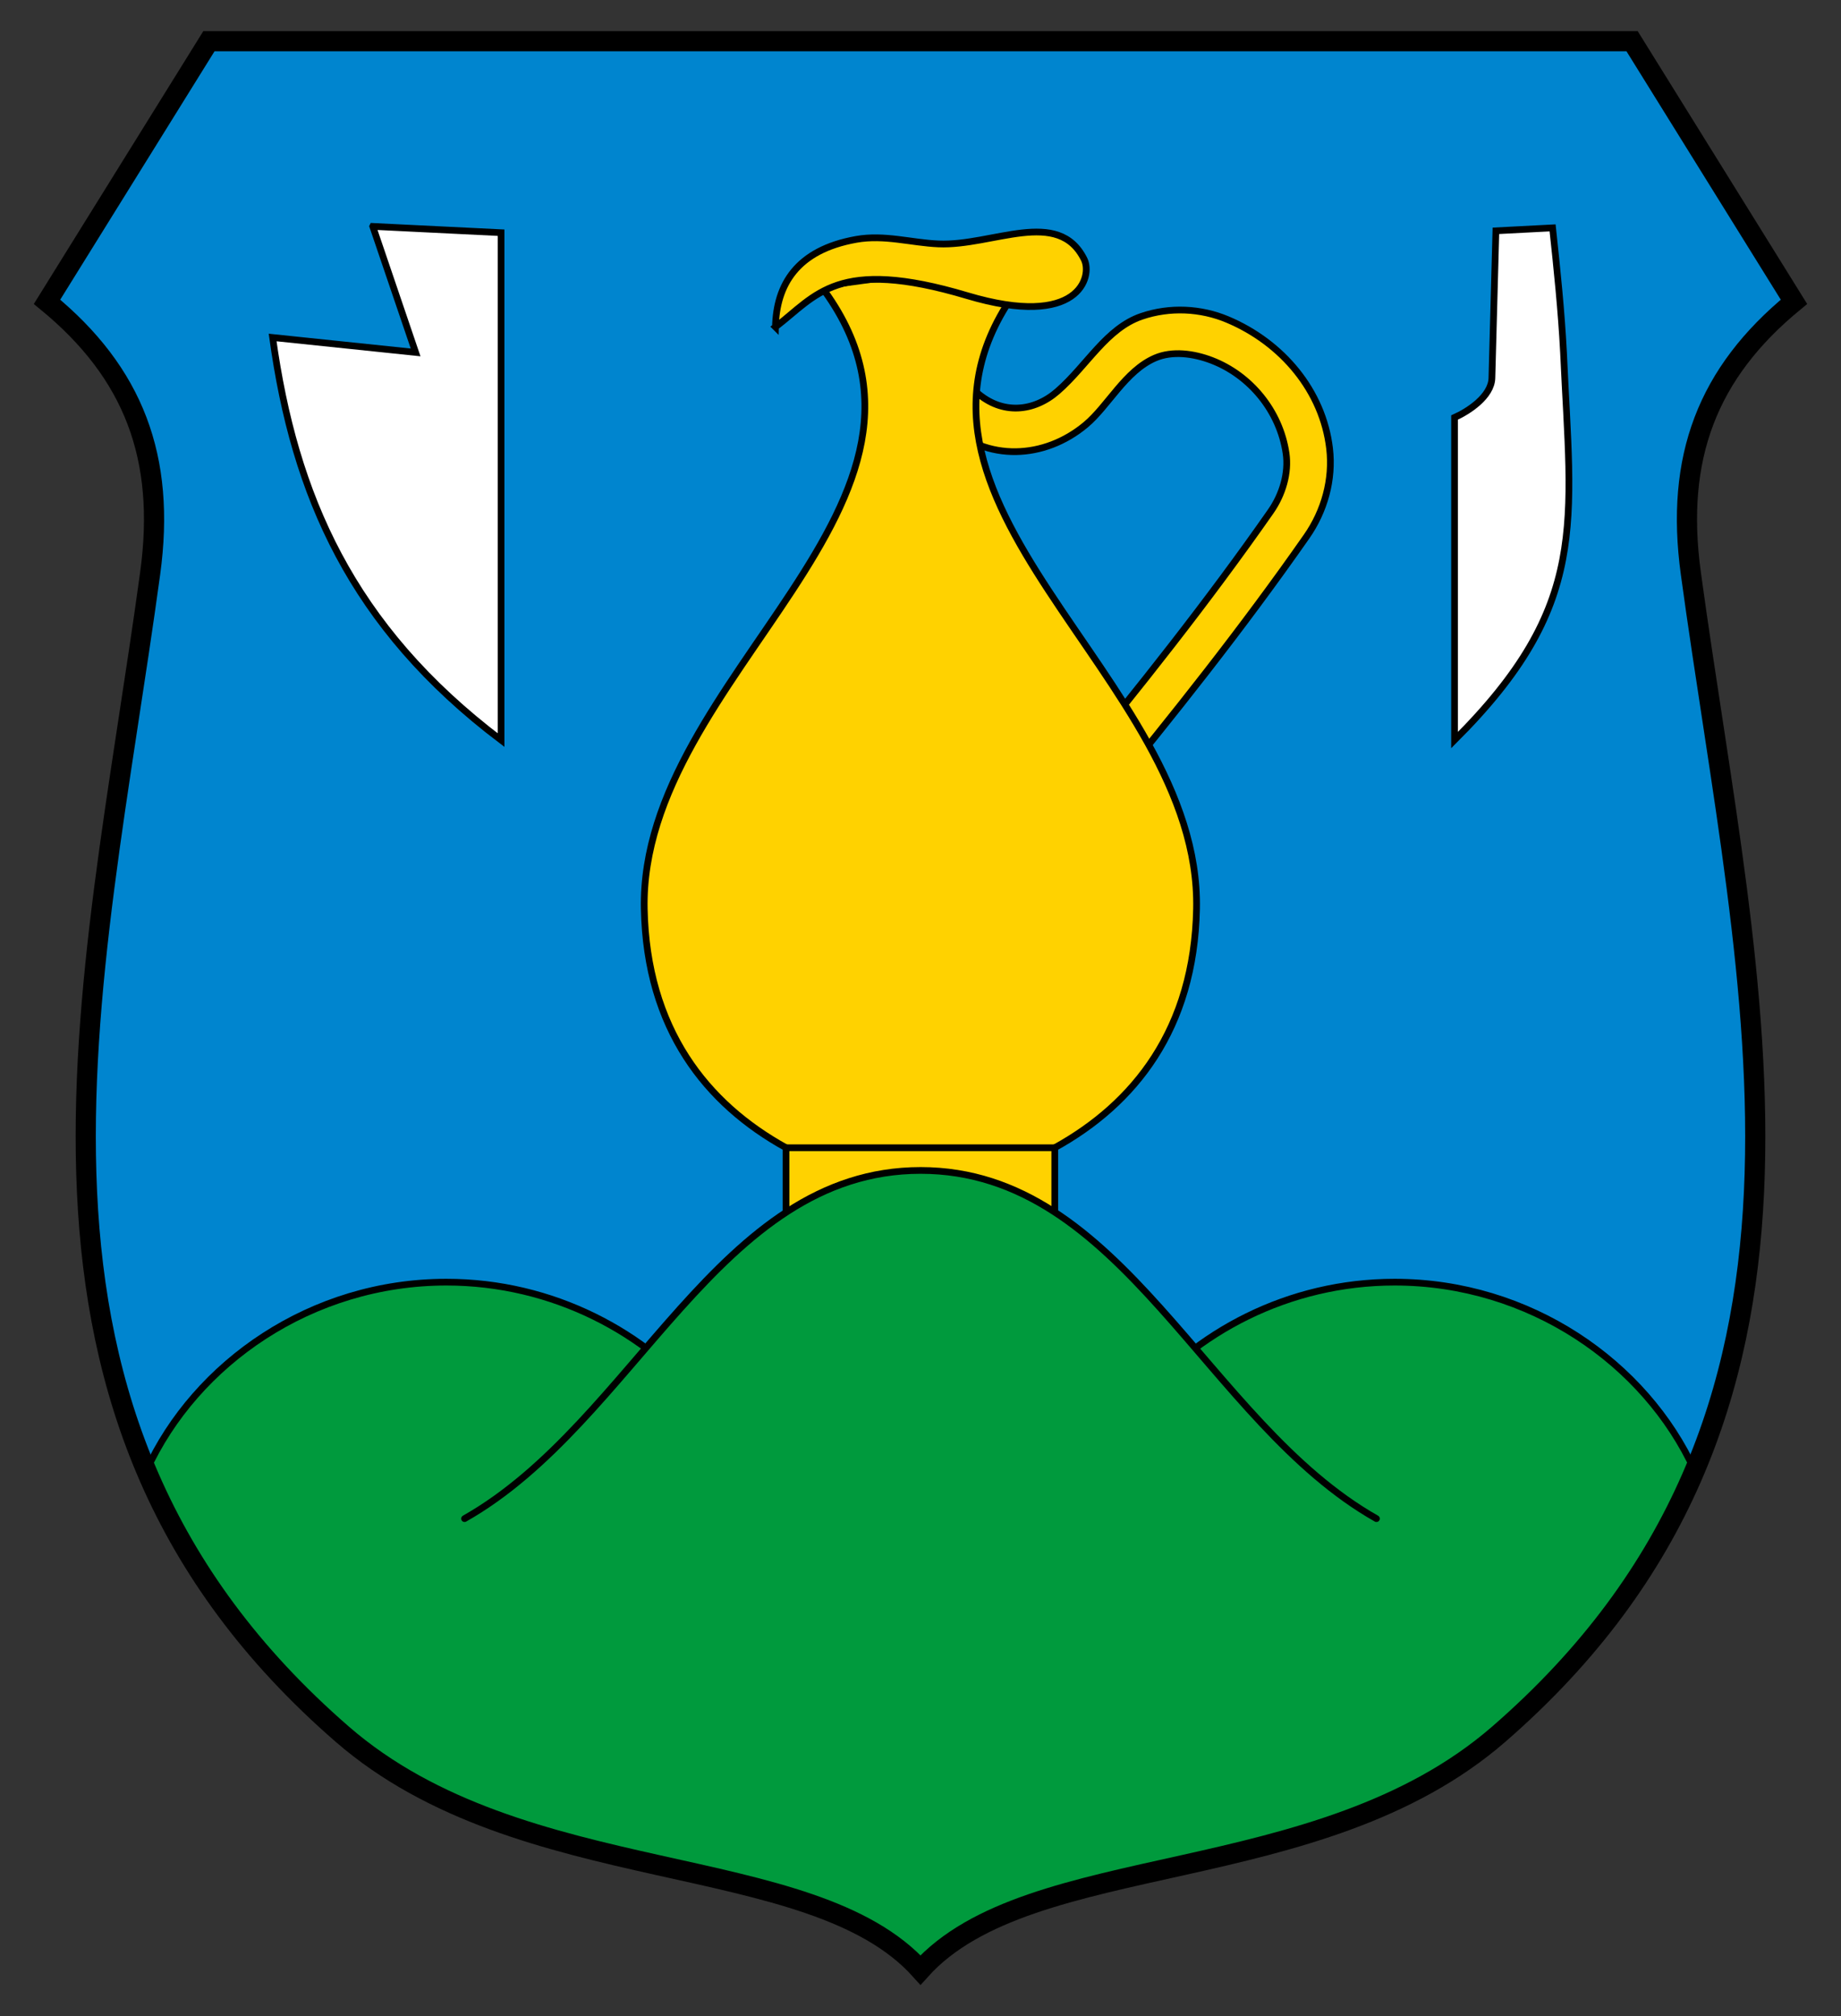 <?xml version="1.0" encoding="UTF-8" standalone="no"?>
<!-- Created with Inkscape (http://www.inkscape.org/) -->

<svg
   xmlns:dc="http://purl.org/dc/elements/1.1/"
   xmlns:cc="http://creativecommons.org/ns#"
   xmlns:rdf="http://www.w3.org/1999/02/22-rdf-syntax-ns#"
   xmlns:svg="http://www.w3.org/2000/svg"
   xmlns="http://www.w3.org/2000/svg"
   xmlns:inkscape="http://www.inkscape.org/namespaces/inkscape"
   version="1.1"
   width="274"
   height="300"
   id="svg2">
  <rect width="100%" height="100%" fill="#333333" stroke="none"/>
  <defs
     id="defs7">
    <inkscape:path-effect
       effect="bend_path"
       id="path-effect853" />
  </defs>
  <path
     d="M 31.095,6.129 7,44.91 c 12.878,10.573 17.704,23.159 15.353,40.375 C 13.784,148.029 -3.675,210.602 50.929,258.035 77.757,281.34 120.688,274.997 137,293.129 c 16.312,-18.132 59.243,-11.789 86.071,-35.094 C 277.675,210.602 260.216,148.029 251.647,85.285 249.296,68.069 254.122,55.483 267,44.91 L 242.905,6.129 z"
     id="path26"
     style="fill:#0085cf;stroke-width:3" />
  <path
     d="m 66.438,190.781 c -20.089,1e-13 -37.319,12.014 -44.656,28.062 5.891,13.889 15.166,27.035 29.156,39.188 26.828,23.305 69.751,16.962 86.062,35.094 16.312,-18.132 59.235,-11.789 86.062,-35.094 13.999,-12.161 23.266,-25.32 29.156,-39.219 -7.335,-16.036 -24.578,-28.031 -44.656,-28.031 -15.792,0 -29.782,7.436 -38.625,18.406 l -63.812,0 C 96.282,198.217 82.229,190.781 66.438,190.781 z"
     id="path803"
     style="fill:#009a3d;stroke:#000000" />
  <g
     transform="translate(-447.615,3.346611777033104e-6)"
     id="g862">
    <path
       d="m 586.623,48.129 c 1.728,4.008 3.558,7.802 6.366,10.275 3.782,3.332 8.485,2.904 12.036,-0.201 4.403,-3.85 7.257,-9.341 12.483,-11.128 4.229,-1.446 8.841,-1.195 12.796,0.468 8.184,3.442 14.187,10.659 15.195,19.178 0.55,4.649 -0.778,9.331 -3.424,13.119 -9.542,13.657 -19.89,26.667 -30.411,39.456 l -5.033,-4.139 c 10.473,-12.737 20.716,-25.613 30.102,-39.049 1.754,-2.51 2.729,-5.717 2.287,-8.686 -0.935,-6.279 -5.328,-11.59 -11.045,-13.792 -2.738,-1.055 -5.906,-1.452 -8.437,-0.362 -4.453,1.917 -6.977,7.131 -10.337,9.938 -6.158,5.145 -14.704,5.524 -20.627,-0.006 -3.888,-3.63 -6.232,-8.214 -7.972,-12.575 z"
       id="rect839"
       style="fill:#ffd200;stroke:#000000" />
    <path
       d="m 584.615,40.562 -14.794,2.031 c 24.223,32.152 -27.003,57.857 -26.321,92.625 0.351,17.895 9.247,29.021 21.101,35.562 l 20.014,3.375 19.982,-3.375 c 11.854,-6.541 20.75,-17.667 21.101,-35.562 0.682,-34.768 -50.544,-60.473 -26.321,-92.625 z"
       id="path828"
       style="fill:#ffd200;stroke:#000000" />
    <rect
       width="39.996"
       height="13.146"
       x="564.601"
       y="170.781"
       id="rect833"
       style="fill:#ffd200;stroke:#000000" />
    <path
       d="m 563.026,48.655 c 0.135,-6.214 3.128,-11.451 12.022,-13.034 4.204,-0.748 8.168,0.5 12.247,0.674 8.057,0.344 17.845,-5.48 21.685,2.303 1.246,2.525 -0.714,10.381 -17.416,5.393 -19.437,-5.805 -22.468,0.048 -28.539,4.663 z"
       id="path835"
       style="fill:#ffd200;stroke:#000000;stroke-width:1px" />
  </g>
  <path
     d="m 204.859,225.969 c -25.407,-14.383 -37.663,-51.812 -67.844,-51.812 -30.181,0 -42.468,37.429 -67.875,51.812"
     id="path806"
     style="fill:#009a3d;stroke:#000000;stroke-width:1px;stroke-linecap:round;stroke-linejoin:round" />
  <path
     d="M 31.095,6.129 7,44.91 c 12.878,10.573 17.704,23.159 15.353,40.375 C 13.784,148.029 -3.675,210.602 50.929,258.035 77.757,281.34 120.688,274.997 137,293.129 c 16.312,-18.132 59.243,-11.789 86.071,-35.094 C 277.675,210.602 260.216,148.029 251.647,85.285 249.296,68.069 254.122,55.483 267,44.91 L 242.905,6.129 z"
     id="path826"
     style="fill:none;stroke:#000000;stroke-width:3" />
  <path
     d="m 55.481,33.688 6.375,18.75 -21.281,-2.219 c 3.237,23.408 11.659,43.007 34,59.906 l 0,-75.5 -19.094,-0.938 z m 175.594,0.219 -8.438,0.438 -0.594,21.906 c -0.075,2.735 -3.509,4.956 -5.562,5.875 l 0,48 c 20.144,-20.092 17.357,-32.2 16.219,-57.688 -0.322,-6.196 -0.959,-12.366 -1.625,-18.531 z"
     id="path891"
     style="fill:#ffffff;stroke:#000000;stroke-width:1px" />
</svg>
